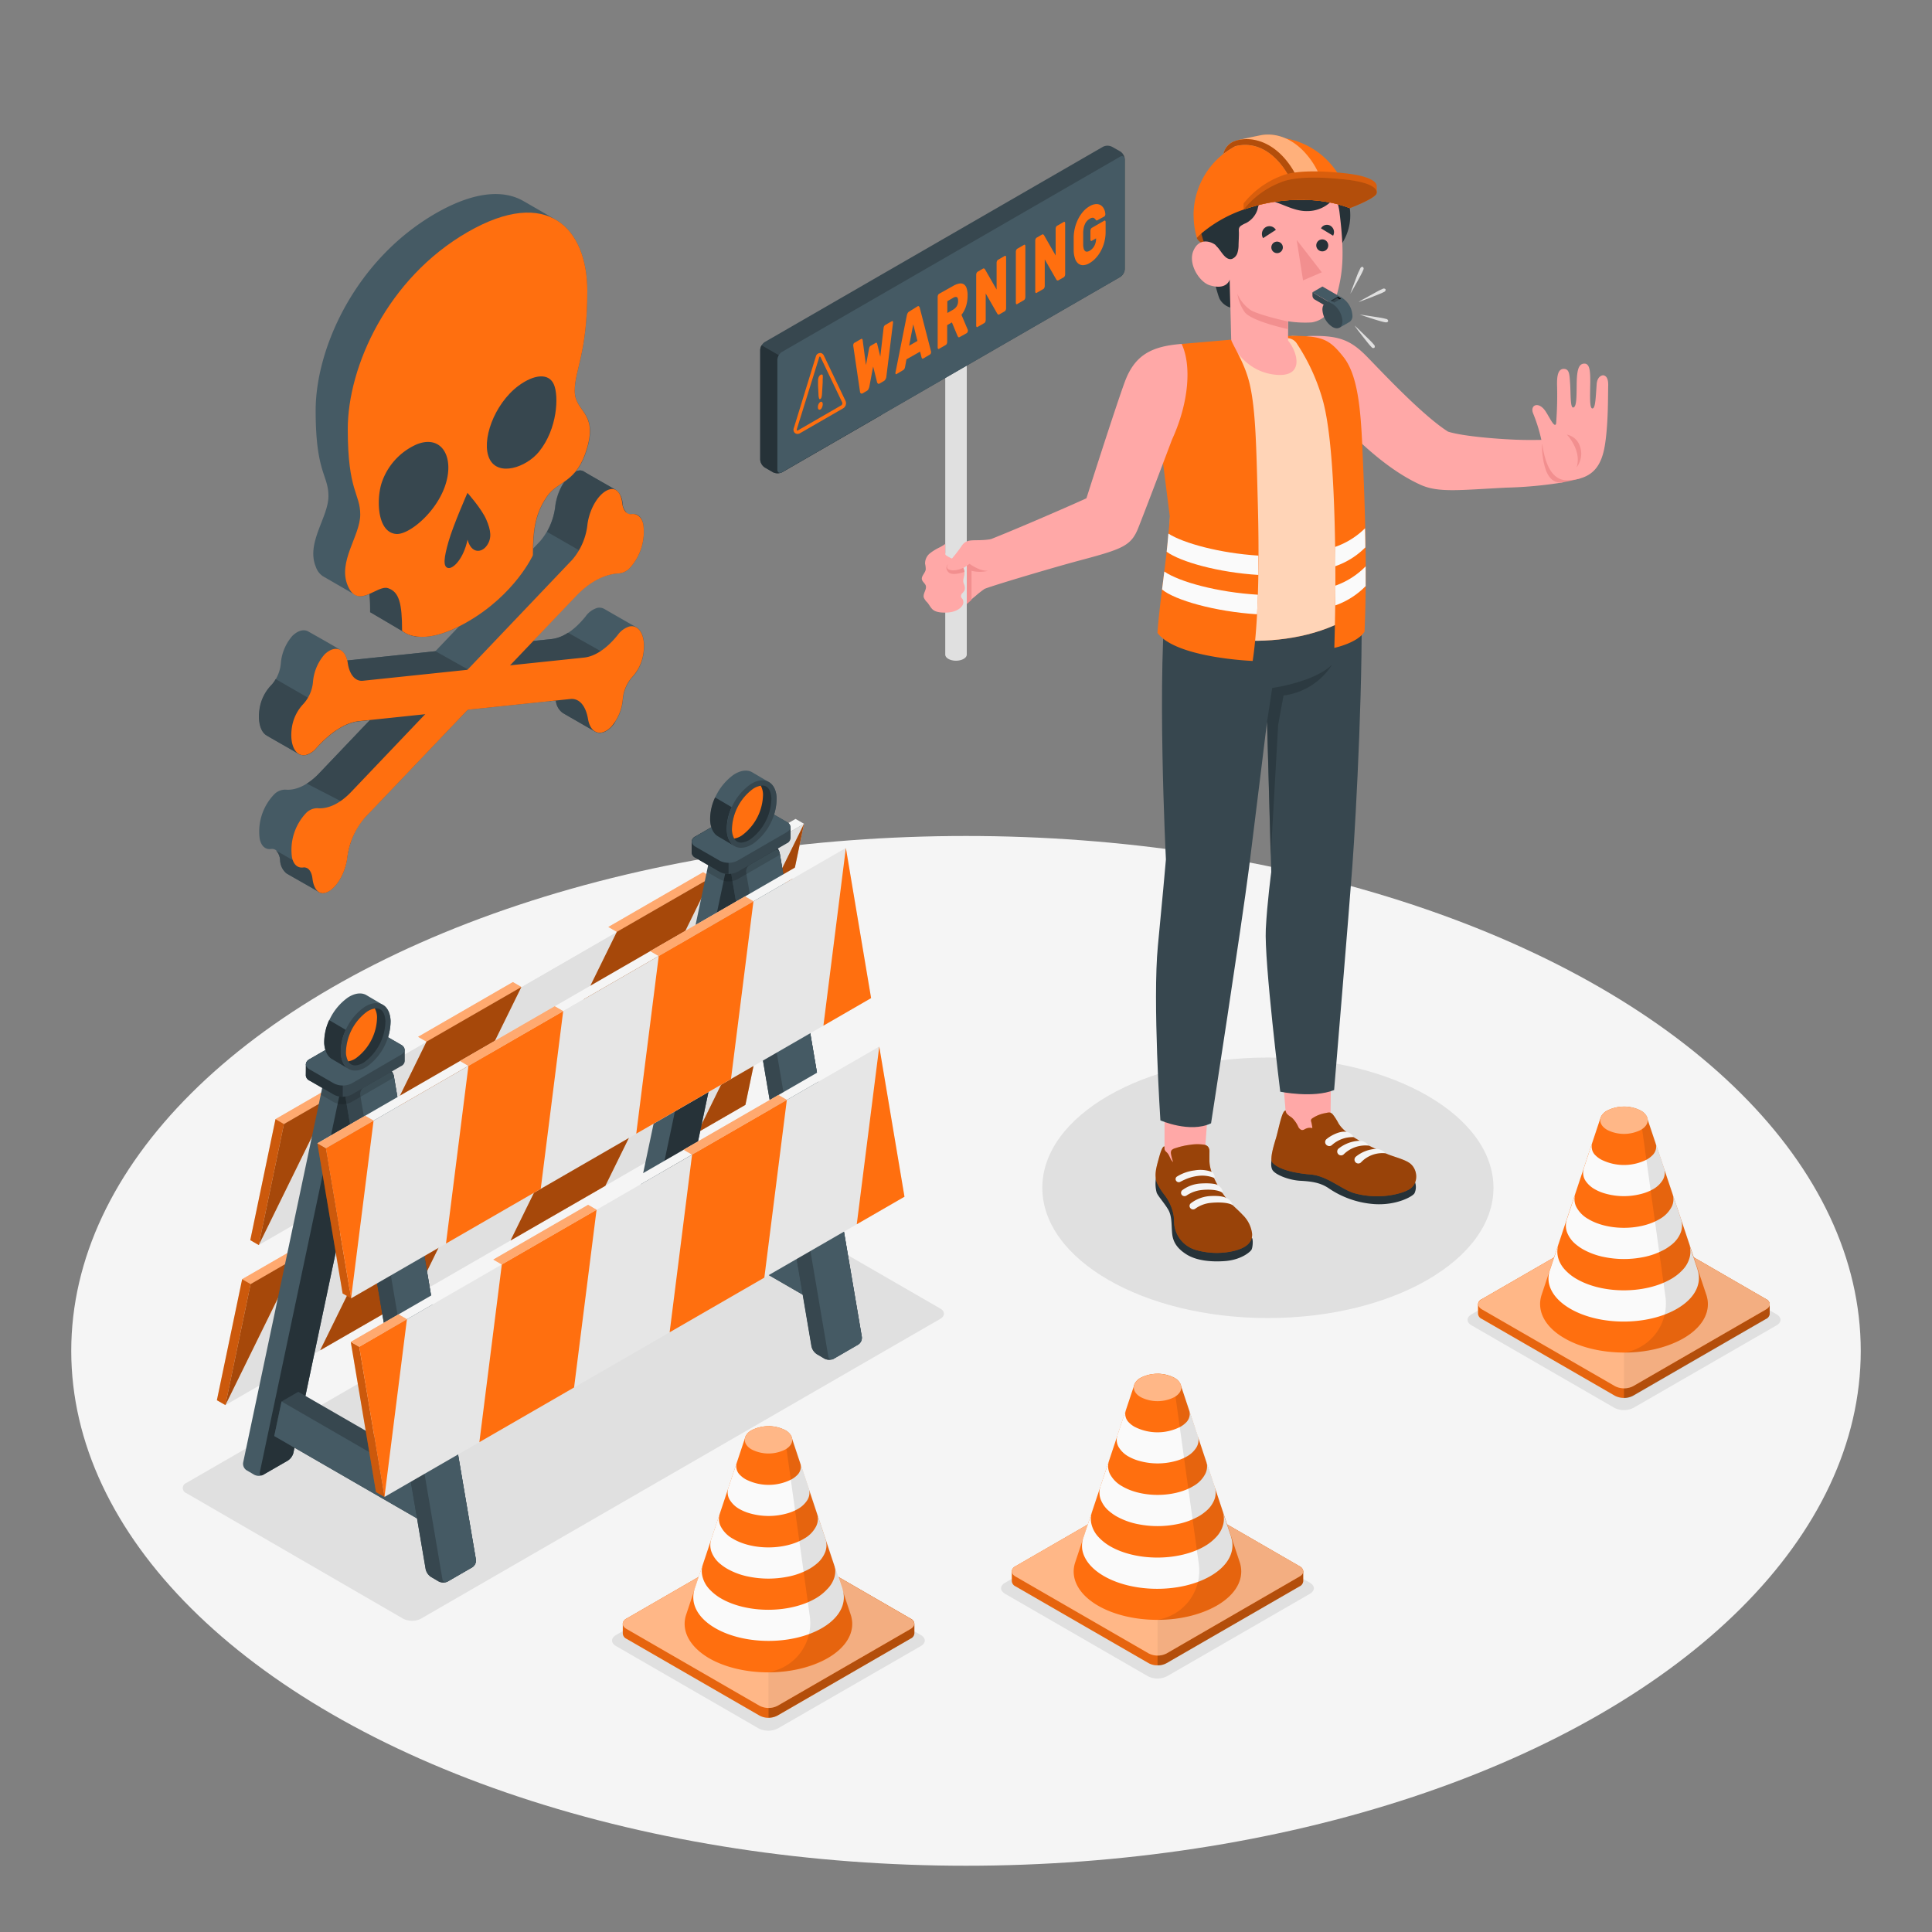 <svg xmlns="http://www.w3.org/2000/svg" viewBox="0 0 500 500"><rect x="0" y="0" width="500" height="500" fill="#808080" stroke="none"/><g id="freepik--Floor--inject-182"><ellipse id="freepik--floor--inject-182" cx="250" cy="349.6" rx="231.56" ry="133.25" style="fill:#f5f5f5"></ellipse></g><g id="freepik--Shadows--inject-182"><ellipse id="freepik--Shadow--inject-182" cx="328.13" cy="307.4" rx="58.38" ry="33.71" style="fill:#e0e0e0"></ellipse><path id="freepik--shadow--inject-182" d="M201.37,447.28,238.31,426c1.37-.79,1.37-2.07,0-2.86l-36.94-21.33a5.51,5.51,0,0,0-5,0l-36.94,21.33c-1.37.79-1.37,2.07,0,2.86l36.94,21.33A5.51,5.51,0,0,0,201.37,447.28Z" style="fill:#e0e0e0"></path><path id="freepik--shadow--inject-182" d="M302.05,433.8,339,412.47c1.37-.79,1.37-2.07,0-2.86l-36.94-21.33a5.49,5.49,0,0,0-5,0l-36.95,21.33c-1.37.79-1.37,2.07,0,2.86l36.95,21.33A5.49,5.49,0,0,0,302.05,433.8Z" style="fill:#e0e0e0"></path><path id="freepik--shadow--inject-182" d="M422.77,364.33l37-21.33c1.37-.79,1.37-2.07,0-2.86l-37-21.33a5.49,5.49,0,0,0-5,0l-36.94,21.33c-1.37.79-1.37,2.07,0,2.86l36.94,21.33A5.49,5.49,0,0,0,422.77,364.33Z" style="fill:#e0e0e0"></path><path id="freepik--shadow--inject-182" d="M104.32,418.91,48.26,386.44a1.42,1.42,0,0,1,0-2.68l134.3-77.53a5.08,5.08,0,0,1,4.62,0l56.16,32.42c1.27.73,1.27,1.93,0,2.67l-134.4,77.59A5.08,5.08,0,0,1,104.32,418.91Z" style="fill:#e0e0e0"></path></g><g id="freepik--Barrier--inject-182"><g id="freepik--barrier--inject-182"><polygon points="66.96 322.22 201.54 244.52 208.08 213.2 73.49 290.9 66.96 322.22" style="fill:#e0e0e0"></polygon><polygon points="73.5 290.9 208.08 213.2 205.89 211.93 71.31 289.63 73.5 290.9" style="fill:#f5f5f5"></polygon><polygon points="110.4 269.59 108.21 268.33 132.73 254.17 134.92 255.44 110.4 269.59" style="fill:#FF6F0F"></polygon><polygon points="159.64 241.16 157.45 239.9 181.97 225.74 184.16 227.01 159.64 241.16" style="fill:#FF6F0F"></polygon><polygon points="73.5 290.9 71.31 289.63 83.65 282.5 85.84 283.77 73.5 290.9" style="fill:#FF6F0F"></polygon><g style="opacity:0.4"><polygon points="110.4 269.59 108.21 268.33 132.73 254.17 134.92 255.44 110.4 269.59" style="fill:#fff"></polygon><polygon points="159.64 241.16 157.45 239.9 181.97 225.74 184.16 227.01 159.64 241.16" style="fill:#fff"></polygon><polygon points="73.5 290.9 71.31 289.63 83.65 282.5 85.84 283.77 73.5 290.9" style="fill:#fff"></polygon></g><polygon points="73.49 290.9 66.96 322.22 64.77 320.95 71.3 289.63 73.49 290.9" style="fill:#FF6F0F"></polygon><polygon points="73.49 290.9 66.96 322.22 64.77 320.95 71.3 289.63 73.49 290.9" style="opacity:0.2"></polygon><polygon points="85.84 283.77 66.96 322.22 73.49 290.9 85.84 283.77" style="fill:#FF6F0F"></polygon><polygon points="91.5 308.03 110.38 269.58 134.92 255.44 116.03 293.88 91.5 308.03" style="fill:#FF6F0F"></polygon><polygon points="140.76 279.61 159.64 241.16 184.18 227.02 165.3 265.46 140.76 279.61" style="fill:#FF6F0F"></polygon><polygon points="201.55 244.52 189.2 251.65 208.08 213.2 201.55 244.52" style="fill:#FF6F0F"></polygon><g style="opacity:0.35"><polygon points="85.84 283.77 66.96 322.22 73.49 290.9 85.84 283.77"></polygon><polygon points="91.5 308.03 110.38 269.58 134.92 255.44 116.03 293.88 91.5 308.03"></polygon><polygon points="140.76 279.61 159.64 241.16 184.18 227.02 165.3 265.46 140.76 279.61"></polygon><polygon points="201.55 244.52 189.2 251.65 208.08 213.2 201.55 244.52"></polygon></g><polygon points="58.33 363.64 192.91 285.94 199.44 254.62 64.86 332.32 58.33 363.64" style="fill:#e0e0e0"></polygon><polygon points="64.86 332.32 199.44 254.62 197.25 253.36 62.67 331.06 64.86 332.32" style="fill:#f5f5f5"></polygon><polygon points="101.77 311.01 99.58 309.75 124.09 295.6 126.28 296.86 101.77 311.01" style="fill:#FF6F0F"></polygon><polygon points="151.01 282.59 148.81 281.32 173.33 267.17 175.52 268.43 151.01 282.59" style="fill:#FF6F0F"></polygon><polygon points="64.86 332.32 62.67 331.06 75.02 323.93 77.21 325.19 64.86 332.32" style="fill:#FF6F0F"></polygon><g style="opacity:0.4"><polygon points="101.77 311.01 99.58 309.75 124.09 295.6 126.28 296.86 101.77 311.01" style="fill:#fff"></polygon><polygon points="151.01 282.59 148.81 281.32 173.33 267.17 175.52 268.43 151.01 282.59" style="fill:#fff"></polygon><polygon points="64.86 332.32 62.67 331.06 75.02 323.93 77.21 325.19 64.86 332.32" style="fill:#fff"></polygon></g><polygon points="64.86 332.32 58.33 363.64 56.13 362.38 62.67 331.06 64.86 332.32" style="fill:#FF6F0F"></polygon><polygon points="64.86 332.32 58.33 363.64 56.13 362.38 62.67 331.06 64.86 332.32" style="opacity:0.2"></polygon><polygon points="77.21 325.19 58.33 363.64 64.86 332.32 77.21 325.19" style="fill:#FF6F0F"></polygon><polygon points="82.86 349.45 101.74 311.01 126.28 296.86 107.4 335.31 82.86 349.45" style="fill:#FF6F0F"></polygon><polygon points="132.13 321.04 151.01 282.59 175.54 268.44 156.66 306.89 132.13 321.04" style="fill:#FF6F0F"></polygon><polygon points="192.91 285.94 180.56 293.07 199.44 254.62 192.91 285.94" style="fill:#FF6F0F"></polygon><g style="opacity:0.35"><polygon points="77.21 325.19 58.33 363.64 64.86 332.32 77.21 325.19"></polygon><polygon points="82.86 349.45 101.74 311.01 126.28 296.86 107.4 335.31 82.86 349.45"></polygon><polygon points="132.13 321.04 151.01 282.59 175.54 268.44 156.66 306.89 132.13 321.04"></polygon><polygon points="192.91 285.94 180.56 293.07 199.44 254.62 192.91 285.94"></polygon></g><path d="M174.36,320.37,168,324a2.54,2.54,0,0,1-2.31,0l-2-1.17a2,2,0,0,1-.88-2l21.15-100.15a3.47,3.47,0,0,1,1.44-2l6.37-3.67a2.54,2.54,0,0,1,2.31,0l2,1.17a2,2,0,0,1,.88,2L175.79,318.39A3.42,3.42,0,0,1,174.36,320.37Z" style="fill:#455a64"></path><path d="M174.36,320.37,168,324c-.64.37-1,.09-.88-.63l21.16-100.15a3.38,3.38,0,0,1,1.43-2l6.37-3.68c.64-.37,1-.08.88.64L175.79,318.39A3.42,3.42,0,0,1,174.36,320.37Z" style="fill:#263238"></path><polygon points="170.96 313.83 172.85 304.89 177.19 302.39 217.39 325.6 219.28 336.72 214.94 339.22 170.96 313.83" style="fill:#37474f"></polygon><polygon points="214.94 339.22 170.96 313.83 172.85 304.89 213.05 328.1 214.94 339.22" style="fill:#455a64"></polygon><path d="M222.11,347.94l-6.36,3.68a2.63,2.63,0,0,1-2.32,0l-2-1.18a3.24,3.24,0,0,1-1.38-2L188.76,223.27a2.08,2.08,0,0,1,.94-2l6.37-3.68a2.54,2.54,0,0,1,2.31,0l2,1.17a3.21,3.21,0,0,1,1.38,2L223.05,346A2.08,2.08,0,0,1,222.11,347.94Z" style="fill:#37474f"></path><path d="M188.76,223.26l.81,4.74L210,348.46a3.27,3.27,0,0,0,1.38,2l2,1.18a2.63,2.63,0,0,0,2.32,0l6.36-3.68a2.08,2.08,0,0,0,.94-2L201.87,221.19l-.08-.43a3.32,3.32,0,0,0-1.38-2l-2-1.17a2.63,2.63,0,0,0-2.32,0l-6.37,3.68A2.08,2.08,0,0,0,188.76,223.26Z" style="fill:#37474f"></path><path d="M201.79,220.76,223.05,346a2.08,2.08,0,0,1-.94,2l-6.36,3.68a.87.87,0,0,1-1.38-.65l-21.26-125.2a2,2,0,0,1,.93-2l6.37-3.68A.87.87,0,0,1,201.79,220.76Z" style="fill:#455a64"></path><path d="M182.9,225.62l3.33,1.93a5.09,5.09,0,0,0,3.34.45,4.28,4.28,0,0,0,1.29-.45l11-6.36-.08-.43a3.32,3.32,0,0,0-1.38-2l-2-1.17a2.63,2.63,0,0,0-2.32,0c.16-.72.65-1,0-1.34l-2-1.16a2.48,2.48,0,0,0-2.31,0l-6.37,3.67a3.36,3.36,0,0,0-1.44,2Z" style="opacity:0.15"></path><path d="M179,217.82a1.62,1.62,0,0,1,1-1.36l12.74-7.35a5.11,5.11,0,0,1,4.63,0l6.23,3.6a1.65,1.65,0,0,1,1,1.32c0,.49,0,2.42,0,2.91a1.62,1.62,0,0,1-1,1.33l-12.73,7.36a5.17,5.17,0,0,1-4.63,0L180,222a1.64,1.64,0,0,1-1-1.31C179,220.22,179,218.3,179,217.82Z" style="fill:#37474f"></path><path d="M179,217.82a1.62,1.62,0,0,1,1-1.36l8.55-4.93v14.65a4.81,4.81,0,0,1-2.31-.55L180,222a1.64,1.64,0,0,1-1-1.31C179,220.22,179,218.3,179,217.82Z" style="fill:#263238"></path><path d="M190.86,222.74l12.73-7.36c1.28-.73,1.28-1.93,0-2.67l-6.23-3.6a5.11,5.11,0,0,0-4.63,0L180,216.47c-1.28.73-1.28,1.93,0,2.67l6.24,3.6A5.11,5.11,0,0,0,190.86,222.74Z" style="fill:#455a64"></path><g id="freepik--Clock--inject-182"><path d="M198.85,202.32h0l-4.31-2.53h0c-1.24-.63-2.89-.44-4.66.7a14.71,14.71,0,0,0-6.09,11.83c.11,2.11.92,3.56,2.15,4.2h0l4.3,2.54h0c1.23.63,2.88.45,4.66-.7A14.69,14.69,0,0,0,201,206.52C200.89,204.41,200.08,203,198.85,202.32Z" style="fill:#455a64"></path><path d="M190.14,219l-4.21-2.49h0c-1.23-.64-2-2.09-2.15-4.2a13.2,13.2,0,0,1,1.29-5.94l4.3,2.53a13.05,13.05,0,0,0-1.28,5.94C188.18,216.91,189,218.34,190.14,219Z" style="fill:#263238"></path><path d="M194.91,218.35A14.69,14.69,0,0,0,201,206.52c-.2-4.23-3.26-5.81-6.83-3.51a14.7,14.7,0,0,0-6.08,11.83C188.28,219.08,191.34,220.65,194.91,218.35Z" style="fill:#37474f"></path><path d="M191.92,218.06c-2.1.1-2.45-2.26-2.5-3.29a13.47,13.47,0,0,1,5.47-10.63,4.76,4.76,0,0,1,2.26-.83c2.1-.11,2.44,2.26,2.49,3.28a13.42,13.42,0,0,1-5.46,10.63,4.9,4.9,0,0,1-2.26.84Z" style="fill:#263238"></path><path d="M194.89,204.14a5.09,5.09,0,0,1,2-.8,5,5,0,0,1,.58,2.24A13.41,13.41,0,0,1,192,216.21a5,5,0,0,1-2,.81,5.28,5.28,0,0,1-.58-2.25A13.47,13.47,0,0,1,194.89,204.14Z" style="fill:#FF6F0F"></path></g><path d="M74.49,378l-6.37,3.67a2.54,2.54,0,0,1-2.31,0l-2-1.17a2,2,0,0,1-.88-2L84.05,278.41a3.47,3.47,0,0,1,1.44-2l6.37-3.67a2.54,2.54,0,0,1,2.31,0l2,1.17a2,2,0,0,1,.88,2L75.92,376.05A3.42,3.42,0,0,1,74.49,378Z" style="fill:#455a64"></path><path d="M74.49,378l-6.37,3.67c-.64.37-1,.09-.88-.64L88.39,280.91a3.45,3.45,0,0,1,1.44-2l6.37-3.68c.64-.37,1-.08.88.64L75.92,376.05A3.42,3.42,0,0,1,74.49,378Z" style="fill:#263238"></path><polygon points="70.98 371.64 72.87 362.7 77.2 360.2 117.41 383.41 119.3 394.53 114.96 397.03 70.98 371.64" style="fill:#37474f"></polygon><polygon points="114.96 397.03 70.98 371.64 72.87 362.7 113.07 385.92 114.96 397.03" style="fill:#455a64"></polygon><path d="M122.24,405.6l-6.36,3.67a2.56,2.56,0,0,1-2.32,0l-2-1.17a3.27,3.27,0,0,1-1.38-2L88.89,280.92a2.07,2.07,0,0,1,.94-2l6.37-3.68a2.54,2.54,0,0,1,2.31,0l2,1.17a3.21,3.21,0,0,1,1.38,2l21.26,125.19A2.08,2.08,0,0,1,122.24,405.6Z" style="fill:#37474f"></path><path d="M88.89,280.92l.81,4.74,20.45,120.45a3.26,3.26,0,0,0,1.38,2l2,1.18a2.63,2.63,0,0,0,2.32,0l6.36-3.68a2.08,2.08,0,0,0,.94-2L102,278.85l-.08-.43a3.29,3.29,0,0,0-1.38-2l-2-1.17a2.56,2.56,0,0,0-2.32,0l-6.37,3.67A2.11,2.11,0,0,0,88.89,280.92Z" style="fill:#37474f"></path><path d="M101.92,278.42l21.26,125.19a2.08,2.08,0,0,1-.94,2l-6.36,3.67a.87.87,0,0,1-1.39-.64L93.24,283.43a2,2,0,0,1,.93-2l6.37-3.68A.87.87,0,0,1,101.92,278.42Z" style="fill:#455a64"></path><path d="M83,283.28l3.33,1.93a5.09,5.09,0,0,0,3.34.45,4.38,4.38,0,0,0,1.29-.45l11-6.36-.08-.43a3.29,3.29,0,0,0-1.38-2l-2-1.17a2.56,2.56,0,0,0-2.32,0c.16-.72.65-1,0-1.34l-2-1.16a2.5,2.5,0,0,0-2.32,0l-6.37,3.67a3.38,3.38,0,0,0-1.43,2Z" style="opacity:0.15"></path><path d="M79.16,275.48a1.62,1.62,0,0,1,1-1.36l12.74-7.35a5.11,5.11,0,0,1,4.63,0l6.23,3.6a1.65,1.65,0,0,1,1,1.32c0,.49,0,2.42,0,2.9a1.62,1.62,0,0,1-1,1.34L91,283.28a5.11,5.11,0,0,1-4.63,0l-6.24-3.6a1.64,1.64,0,0,1-1-1.32C79.15,277.88,79.17,276,79.16,275.48Z" style="fill:#37474f"></path><path d="M79.16,275.48a1.62,1.62,0,0,1,1-1.36l8.55-4.93v14.65a4.7,4.7,0,0,1-2.31-.56l-6.24-3.6a1.64,1.64,0,0,1-1-1.32C79.15,277.88,79.17,276,79.16,275.48Z" style="fill:#263238"></path><path d="M91,280.4,103.72,273c1.28-.73,1.28-1.93,0-2.67l-6.23-3.6a5.11,5.11,0,0,0-4.63,0l-12.74,7.35c-1.28.74-1.28,1.94,0,2.68l6.24,3.6A5.17,5.17,0,0,0,91,280.4Z" style="fill:#455a64"></path><g id="freepik--clock--inject-182"><path d="M99,260h0l-4.31-2.54h0c-1.24-.63-2.89-.45-4.66.7A14.7,14.7,0,0,0,83.9,270c.11,2.11.92,3.56,2.15,4.2h0l4.3,2.53h0c1.23.63,2.88.45,4.66-.7a14.69,14.69,0,0,0,6.08-11.83C101,262.07,100.21,260.62,99,260Z" style="fill:#455a64"></path><path d="M90.27,276.66l-4.21-2.49h0c-1.23-.64-2-2.09-2.15-4.2A13.2,13.2,0,0,1,85.19,264l4.3,2.53a13.05,13.05,0,0,0-1.28,5.94C88.31,274.56,89.09,276,90.27,276.66Z" style="fill:#263238"></path><path d="M95,276a14.69,14.69,0,0,0,6.08-11.83c-.21-4.23-3.26-5.81-6.83-3.51a14.7,14.7,0,0,0-6.08,11.83C88.41,276.74,91.47,278.31,95,276Z" style="fill:#37474f"></path><path d="M92.05,275.72c-2.1.1-2.45-2.27-2.5-3.29A13.47,13.47,0,0,1,95,261.8a4.76,4.76,0,0,1,2.26-.83c2.1-.11,2.44,2.26,2.49,3.28a13.43,13.43,0,0,1-5.46,10.63,4.94,4.94,0,0,1-2.26.84Z" style="fill:#263238"></path><path d="M95,261.8a5.09,5.09,0,0,1,2-.8,4.93,4.93,0,0,1,.58,2.24,13.43,13.43,0,0,1-5.47,10.63,5,5,0,0,1-2,.81,5.28,5.28,0,0,1-.58-2.25A13.47,13.47,0,0,1,95,261.8Z" style="fill:#FF6F0F"></path></g><polygon points="84.33 297.15 218.91 219.45 216.72 218.19 82.14 295.89 84.33 297.15" style="fill:#f5f5f5"></polygon><polygon points="84.33 297.15 90.86 336.01 225.44 258.31 218.91 219.45 84.33 297.15" style="fill:#e6e6e6"></polygon><polygon points="82.14 295.89 88.67 334.75 90.86 336.01 84.33 297.15 82.14 295.89" style="fill:#FF6F0F"></polygon><polygon points="82.14 295.89 88.67 334.75 90.86 336.01 84.33 297.15 82.14 295.89" style="opacity:0.2"></polygon><polygon points="139.94 307.68 145.75 261.69 121.23 275.85 115.42 321.83 139.94 307.68" style="fill:#FF6F0F"></polygon><polygon points="189.18 279.25 194.99 233.26 170.48 247.42 164.66 293.4 189.18 279.25" style="fill:#FF6F0F"></polygon><polygon points="96.68 290.02 90.86 336.01 84.33 297.15 96.68 290.02" style="fill:#FF6F0F"></polygon><polygon points="213.1 265.44 218.91 219.45 225.44 258.31 213.1 265.44" style="fill:#FF6F0F"></polygon><polygon points="121.23 275.85 119.05 274.58 143.56 260.43 145.75 261.69 121.23 275.85" style="fill:#FF6F0F"></polygon><polygon points="170.48 247.42 168.28 246.15 192.8 232 194.99 233.26 170.48 247.42" style="fill:#FF6F0F"></polygon><polygon points="84.33 297.15 82.14 295.89 94.49 288.76 96.68 290.02 84.33 297.15" style="fill:#FF6F0F"></polygon><g style="opacity:0.4"><polygon points="121.23 275.85 119.05 274.58 143.56 260.43 145.75 261.69 121.23 275.85" style="fill:#fff"></polygon><polygon points="170.48 247.42 168.28 246.15 192.8 232 194.99 233.26 170.48 247.42" style="fill:#fff"></polygon><polygon points="84.33 297.15 82.14 295.89 94.49 288.76 96.68 290.02 84.33 297.15" style="fill:#fff"></polygon></g><polygon points="92.97 348.55 227.55 270.85 225.36 269.59 90.78 347.29 92.97 348.55" style="fill:#f5f5f5"></polygon><polygon points="92.97 348.55 99.5 387.41 234.08 309.71 227.55 270.85 92.97 348.55" style="fill:#e6e6e6"></polygon><polygon points="90.78 347.29 97.31 386.15 99.5 387.41 92.97 348.55 90.78 347.29" style="fill:#FF6F0F"></polygon><polygon points="90.78 347.29 97.31 386.15 99.5 387.41 92.97 348.55 90.78 347.29" style="opacity:0.2"></polygon><polygon points="148.57 359.08 154.39 313.09 129.87 327.24 124.06 373.23 148.57 359.08" style="fill:#FF6F0F"></polygon><polygon points="197.81 330.65 203.63 284.66 179.11 298.81 173.3 344.8 197.81 330.65" style="fill:#FF6F0F"></polygon><polygon points="105.31 341.42 99.5 387.41 92.97 348.55 105.31 341.42" style="fill:#FF6F0F"></polygon><polygon points="221.73 316.84 227.55 270.85 234.08 309.71 221.73 316.84" style="fill:#FF6F0F"></polygon><polygon points="129.87 327.24 127.68 325.98 152.2 311.82 154.39 313.09 129.87 327.24" style="fill:#FF6F0F"></polygon><polygon points="179.11 298.81 176.92 297.55 201.44 283.39 203.63 284.66 179.11 298.81" style="fill:#FF6F0F"></polygon><polygon points="92.97 348.55 90.78 347.29 103.12 340.16 105.31 341.42 92.97 348.55" style="fill:#FF6F0F"></polygon><g style="opacity:0.4"><polygon points="129.87 327.24 127.68 325.98 152.2 311.82 154.39 313.09 129.87 327.24" style="fill:#fff"></polygon><polygon points="179.11 298.81 176.92 297.55 201.44 283.39 203.63 284.66 179.11 298.81" style="fill:#fff"></polygon><polygon points="92.97 348.55 90.78 347.29 103.12 340.16 105.31 341.42 92.97 348.55" style="fill:#fff"></polygon></g></g></g><g id="freepik--Cones--inject-182"><g id="freepik--Cone--inject-182"><path d="M383.54,336.2,418,316.31a5.07,5.07,0,0,1,4.63,0L457,336.2a1.6,1.6,0,0,1,1,1.33V340a1.6,1.6,0,0,1-1,1.34l-34.43,19.88a5.15,5.15,0,0,1-4.63,0l-34.44-19.88a1.61,1.61,0,0,1-1-1.34v-2.51A1.61,1.61,0,0,1,383.54,336.2Z" style="fill:#FF6F0F"></path><path d="M382.59,337.53V340a1.61,1.61,0,0,0,1,1.34L418,361.26a4.72,4.72,0,0,0,2.31.55V315.75a4.62,4.62,0,0,0-2.31.56L383.54,336.2A1.61,1.61,0,0,0,382.59,337.53Z" style="opacity:0.1"></path><path d="M420.29,315.75v46.06a4.76,4.76,0,0,0,2.32-.55L457,341.38a1.6,1.6,0,0,0,1-1.34v-2.51a1.6,1.6,0,0,0-1-1.33l-34.43-19.89A4.66,4.66,0,0,0,420.29,315.75Z" style="opacity:0.3"></path><path d="M422.61,358.76l34.44-19.89c1.28-.74,1.28-1.93,0-2.67l-34.44-19.89a5.11,5.11,0,0,0-4.63,0L383.53,336.2c-1.27.74-1.27,1.93,0,2.67L418,358.76A5.17,5.17,0,0,0,422.61,358.76Z" style="fill:#FF6F0F"></path><path d="M422.61,358.76l34.44-19.89c1.28-.74,1.28-1.93,0-2.67l-34.44-19.89a5.11,5.11,0,0,0-4.63,0L383.53,336.2c-1.27.74-1.27,1.93,0,2.67L418,358.76A5.17,5.17,0,0,0,422.61,358.76Z" style="fill:#fff;opacity:0.5"></path><path d="M420.29,315.76a4.74,4.74,0,0,1,2.32.55l34.44,19.89c1.28.74,1.28,1.93,0,2.67l-34.44,19.89a4.74,4.74,0,0,1-2.32.55Z" style="opacity:0.05"></path><path d="M399,335h0l15.24-45.78v0l0,0h0a3.56,3.56,0,0,1,1.66-1.77,9.56,9.56,0,0,1,8.68,0,3.52,3.52,0,0,1,1.66,1.77h0l0,.05h0L441.56,335h0c1.4,4-.56,8.28-5.91,11.37-8.48,4.89-22.22,4.89-30.7,0C399.59,343.31,397.63,339,399,335Z" style="fill:#FF6F0F"></path><path d="M409.89,302.38l0-.05,2.16-6.51a3.15,3.15,0,0,0,.95,3.27,6.57,6.57,0,0,0,1.36,1,13.11,13.11,0,0,0,11.83,0,6.49,6.49,0,0,0,1.35-1,3.17,3.17,0,0,0,.95-3.28l2.17,6.52v0a3.74,3.74,0,0,1-.48,3.27,6.93,6.93,0,0,1-2.43,2.2,12.09,12.09,0,0,1-2.63,1.08,17.64,17.64,0,0,1-9.72,0,11.81,11.81,0,0,1-2.62-1.08,7,7,0,0,1-2.44-2.2A3.76,3.76,0,0,1,409.89,302.38Z" style="fill:#fafafa"></path><path d="M401.16,328.6v0l2.17-6.51a6,6,0,0,0-.12,3.27,7.48,7.48,0,0,0,1.84,3.29,12.55,12.55,0,0,0,3,2.36c6.74,3.9,17.67,3.9,24.41,0a12.68,12.68,0,0,0,3-2.36,7.38,7.38,0,0,0,1.84-3.29,5.79,5.79,0,0,0-.12-3.27l2.16,6.5,0,.07a6.62,6.62,0,0,1,.23,3.27c-.44,2.48-2.3,4.89-5.59,6.79-7.61,4.4-19.95,4.4-27.56,0-3.29-1.9-5.15-4.31-5.59-6.79A6.6,6.6,0,0,1,401.16,328.6Z" style="fill:#fafafa"></path><path d="M405.53,315.49v0l2.17-6.52a4.44,4.44,0,0,0,.2,3.28,7.7,7.7,0,0,0,3.23,3.28l.09.06c5,2.89,13.12,2.89,18.12,0l.1-.06a7.73,7.73,0,0,0,3.22-3.28,4.4,4.4,0,0,0,.2-3.28l2.17,6.51,0,.05a5.08,5.08,0,0,1,0,3.29,7.5,7.5,0,0,1-2.38,3.27,13.42,13.42,0,0,1-1.75,1.21,18.74,18.74,0,0,1-5.77,2.07,25.58,25.58,0,0,1-9.71,0,18.8,18.8,0,0,1-5.78-2.07,12.64,12.64,0,0,1-1.74-1.21,7.53,7.53,0,0,1-2.39-3.27A5.15,5.15,0,0,1,405.53,315.49Z" style="fill:#fafafa"></path><path d="M420.29,286.37a8.79,8.79,0,0,1,4.34,1,3.52,3.52,0,0,1,1.66,1.77h0l0,.05h0L441.56,335h0c1.4,4-.56,8.28-5.91,11.37a31.45,31.45,0,0,1-15.35,3.67l.13,0A12.89,12.89,0,0,0,431,335.48l-6.34-45.57Z" style="opacity:0.1"></path><path d="M424.63,292.42c2.4-1.39,2.4-3.63,0-5a9.56,9.56,0,0,0-8.68,0c-2.4,1.38-2.4,3.62,0,5A9.62,9.62,0,0,0,424.63,292.42Z" style="fill:#FF6F0F"></path><path d="M424.63,292.42c2.4-1.39,2.4-3.63,0-5a9.56,9.56,0,0,0-8.68,0c-2.4,1.38-2.4,3.62,0,5A9.62,9.62,0,0,0,424.63,292.42Z" style="fill:#fff;opacity:0.5"></path></g><g id="freepik--cone--inject-182"><path d="M162.13,418.91,196.58,399a5,5,0,0,1,4.62,0l34.44,19.89a1.61,1.61,0,0,1,1,1.33v2.52a1.61,1.61,0,0,1-1,1.33L201.2,444a5,5,0,0,1-4.62,0l-34.45-19.88a1.61,1.61,0,0,1-.95-1.33v-2.52A1.61,1.61,0,0,1,162.13,418.91Z" style="fill:#FF6F0F"></path><path d="M161.18,420.24v2.52a1.61,1.61,0,0,0,.95,1.33L196.58,444a4.6,4.6,0,0,0,2.31.56V398.46a4.7,4.7,0,0,0-2.31.56l-34.45,19.89A1.61,1.61,0,0,0,161.18,420.24Z" style="opacity:0.1"></path><path d="M198.89,398.46v46.07a4.62,4.62,0,0,0,2.31-.56l34.44-19.88a1.61,1.61,0,0,0,1-1.33v-2.52a1.61,1.61,0,0,0-1-1.33L201.2,399A4.73,4.73,0,0,0,198.89,398.46Z" style="opacity:0.3"></path><path d="M201.2,441.47l34.44-19.89c1.28-.74,1.28-1.93,0-2.67L201.2,399a5.17,5.17,0,0,0-4.63,0l-34.44,19.89c-1.28.74-1.28,1.93,0,2.67l34.44,19.89A5.11,5.11,0,0,0,201.2,441.47Z" style="fill:#FF6F0F"></path><path d="M201.2,441.47l34.44-19.89c1.28-.74,1.28-1.93,0-2.67L201.2,399a5.17,5.17,0,0,0-4.63,0l-34.44,19.89c-1.28.74-1.28,1.93,0,2.67l34.44,19.89A5.11,5.11,0,0,0,201.2,441.47Z" style="fill:#fff;opacity:0.5"></path><path d="M198.89,398.47a4.84,4.84,0,0,1,2.31.55l34.44,19.89c1.28.74,1.28,1.93,0,2.67L201.2,441.47a4.72,4.72,0,0,1-2.31.55Z" style="opacity:0.05"></path><path d="M177.62,417.74h0L192.86,372v-.07h0a3.48,3.48,0,0,1,1.66-1.77,9.56,9.56,0,0,1,8.68,0,3.56,3.56,0,0,1,1.66,1.77h0l0,.05h0l15.25,45.79h0c1.4,4-.57,8.28-5.91,11.37-8.48,4.89-22.23,4.89-30.7,0C178.19,426,176.22,421.72,177.62,417.74Z" style="fill:#FF6F0F"></path><path d="M188.49,385.09v0l2.17-6.51a3.17,3.17,0,0,0,1,3.28,6.14,6.14,0,0,0,1.35,1,13,13,0,0,0,11.83,0,6.21,6.21,0,0,0,1.36-1,3.16,3.16,0,0,0,.94-3.29l2.17,6.53v0a3.74,3.74,0,0,1-.47,3.27,7,7,0,0,1-2.44,2.2,12.09,12.09,0,0,1-2.63,1.08,17.61,17.61,0,0,1-9.71,0,12.09,12.09,0,0,1-2.63-1.08,6.84,6.84,0,0,1-2.43-2.2A3.72,3.72,0,0,1,188.49,385.09Z" style="fill:#fafafa"></path><path d="M179.75,411.32l0-.05,2.17-6.51a5.79,5.79,0,0,0-.12,3.27,7.4,7.4,0,0,0,1.83,3.29,13,13,0,0,0,3,2.37c6.74,3.89,17.67,3.89,24.41,0a12.82,12.82,0,0,0,3-2.37A7.42,7.42,0,0,0,216,408a5.93,5.93,0,0,0-.12-3.26l2.16,6.49,0,.07a6.63,6.63,0,0,1,.24,3.27c-.44,2.48-2.31,4.9-5.6,6.8-7.61,4.39-19.94,4.39-27.55,0-3.29-1.9-5.15-4.32-5.6-6.8A6.79,6.79,0,0,1,179.75,411.32Z" style="fill:#fafafa"></path><path d="M184.12,398.2l0,0,2.16-6.51a4.42,4.42,0,0,0,.21,3.27,7.67,7.67,0,0,0,3.22,3.28l.1.06c5,2.89,13.11,2.89,18.12,0l.09-.06a7.62,7.62,0,0,0,3.22-3.28,4.4,4.4,0,0,0,.21-3.28l2.17,6.51v.05a5.15,5.15,0,0,1,0,3.29,7.47,7.47,0,0,1-2.39,3.27,12.64,12.64,0,0,1-1.74,1.21,18.55,18.55,0,0,1-5.78,2.07,25.58,25.58,0,0,1-9.71,0,18.49,18.49,0,0,1-5.77-2.07,12.77,12.77,0,0,1-1.75-1.21,7.37,7.37,0,0,1-2.38-3.27A5.08,5.08,0,0,1,184.12,398.2Z" style="fill:#fafafa"></path><path d="M198.89,369.08a8.9,8.9,0,0,1,4.34,1,3.56,3.56,0,0,1,1.66,1.77h0l0,.05h0l15.25,45.79h0c1.4,4-.57,8.28-5.91,11.37a31.37,31.37,0,0,1-15.35,3.67l.13,0a12.89,12.89,0,0,0,10.55-14.56l-6.34-45.58Z" style="opacity:0.1"></path><path d="M203.23,375.13c2.4-1.38,2.4-3.63,0-5a9.56,9.56,0,0,0-8.68,0c-2.4,1.38-2.4,3.63,0,5A9.62,9.62,0,0,0,203.23,375.13Z" style="fill:#FF6F0F"></path><path d="M203.23,375.13c2.4-1.38,2.4-3.63,0-5a9.56,9.56,0,0,0-8.68,0c-2.4,1.38-2.4,3.63,0,5A9.62,9.62,0,0,0,203.23,375.13Z" style="fill:#fff;opacity:0.5"></path></g><g id="freepik--cone--inject-182"><path d="M262.81,405.36l34.45-19.89a4.7,4.7,0,0,1,2.31-.56,4.8,4.8,0,0,1,2.32.56l34.43,19.89a1.61,1.61,0,0,1,.95,1.34v2.51a1.61,1.61,0,0,1-.95,1.33l-34.43,19.88a4.69,4.69,0,0,1-2.32.56,4.6,4.6,0,0,1-2.31-.56l-34.45-19.88a1.61,1.61,0,0,1-.95-1.33V406.7A1.61,1.61,0,0,1,262.81,405.36Z" style="fill:#FF6F0F"></path><path d="M261.86,406.7v2.51a1.61,1.61,0,0,0,.95,1.33l34.45,19.88a4.6,4.6,0,0,0,2.31.56V384.91a4.7,4.7,0,0,0-2.31.56l-34.45,19.89A1.61,1.61,0,0,0,261.86,406.7Z" style="opacity:0.1"></path><path d="M299.57,384.91V431a4.69,4.69,0,0,0,2.32-.56l34.43-19.88a1.61,1.61,0,0,0,.95-1.33V406.7a1.61,1.61,0,0,0-.95-1.34l-34.43-19.89A4.8,4.8,0,0,0,299.57,384.91Z" style="opacity:0.3"></path><path d="M301.88,427.92,336.32,408c1.28-.73,1.28-1.93,0-2.67l-34.44-19.88a5.11,5.11,0,0,0-4.63,0l-34.44,19.88c-1.28.74-1.28,1.94,0,2.67l34.44,19.89A5.11,5.11,0,0,0,301.88,427.92Z" style="fill:#FF6F0F"></path><path d="M301.88,427.92,336.32,408c1.28-.73,1.28-1.93,0-2.67l-34.44-19.88a5.11,5.11,0,0,0-4.63,0l-34.44,19.88c-1.28.74-1.28,1.94,0,2.67l34.44,19.89A5.11,5.11,0,0,0,301.88,427.92Z" style="fill:#fff;opacity:0.5"></path><path d="M299.57,384.92a4.73,4.73,0,0,1,2.31.56l34.44,19.88c1.28.74,1.28,1.94,0,2.67l-34.44,19.89a4.72,4.72,0,0,1-2.31.55Z" style="opacity:0.05"></path><path d="M278.31,404.19h0l15.24-45.78v-.07h0a3.52,3.52,0,0,1,1.66-1.77,9.56,9.56,0,0,1,8.68,0,3.56,3.56,0,0,1,1.66,1.77h0l0,.05h0l15.24,45.79h0c1.4,4-.56,8.28-5.91,11.37-8.48,4.89-22.22,4.89-30.7,0C278.87,412.47,276.9,408.17,278.31,404.19Z" style="fill:#FF6F0F"></path><path d="M289.17,371.54v-.05l2.17-6.51a3.17,3.17,0,0,0,.95,3.28,6.14,6.14,0,0,0,1.35,1,13,13,0,0,0,11.83,0,6.21,6.21,0,0,0,1.36-1,3.16,3.16,0,0,0,.94-3.29L310,371.5l0,0a3.78,3.78,0,0,1-.48,3.27,6.87,6.87,0,0,1-2.44,2.2,12.09,12.09,0,0,1-2.63,1.08,17.61,17.61,0,0,1-9.71,0,12.09,12.09,0,0,1-2.63-1.08,6.84,6.84,0,0,1-2.43-2.2A3.72,3.72,0,0,1,289.17,371.54Z" style="fill:#fafafa"></path><path d="M280.44,397.77v0l2.17-6.52a5.79,5.79,0,0,0-.12,3.27,7.4,7.4,0,0,0,1.83,3.29,13,13,0,0,0,3,2.37c6.74,3.89,17.67,3.89,24.41,0a12.82,12.82,0,0,0,3-2.37,7.42,7.42,0,0,0,1.84-3.29,5.93,5.93,0,0,0-.12-3.26l2.16,6.49,0,.07a6.54,6.54,0,0,1,.24,3.28c-.44,2.48-2.3,4.89-5.6,6.79-7.6,4.39-19.94,4.39-27.55,0-3.29-1.9-5.15-4.31-5.6-6.79A6.7,6.7,0,0,1,280.44,397.77Z" style="fill:#fafafa"></path><path d="M284.8,384.65l0,0L287,378.1a4.42,4.42,0,0,0,.21,3.27,7.73,7.73,0,0,0,3.22,3.28l.1.06c5,2.89,13.11,2.89,18.12,0l.09-.06a7.62,7.62,0,0,0,3.22-3.28,4.4,4.4,0,0,0,.21-3.28l2.17,6.52v.05a5.12,5.12,0,0,1,0,3.28,7.42,7.42,0,0,1-2.39,3.27,11.86,11.86,0,0,1-1.74,1.22,18.79,18.79,0,0,1-5.78,2.06,25.58,25.58,0,0,1-9.71,0,18.73,18.73,0,0,1-5.77-2.06,12,12,0,0,1-1.75-1.22,7.39,7.39,0,0,1-2.38-3.27A5.08,5.08,0,0,1,284.8,384.65Z" style="fill:#fafafa"></path><path d="M299.57,355.53a8.9,8.9,0,0,1,4.34,1,3.56,3.56,0,0,1,1.66,1.77h0l0,.05h0l15.24,45.79h0c1.4,4-.56,8.28-5.91,11.37a31.37,31.37,0,0,1-15.35,3.67l.13,0a12.89,12.89,0,0,0,10.55-14.56l-6.34-45.58Z" style="opacity:0.1"></path><path d="M303.91,361.58c2.4-1.38,2.4-3.63,0-5a9.56,9.56,0,0,0-8.68,0c-2.4,1.38-2.4,3.63,0,5A9.56,9.56,0,0,0,303.91,361.58Z" style="fill:#FF6F0F"></path><path d="M303.91,361.58c2.4-1.38,2.4-3.63,0-5a9.56,9.56,0,0,0-8.68,0c-2.4,1.38-2.4,3.63,0,5A9.56,9.56,0,0,0,303.91,361.58Z" style="fill:#fff;opacity:0.5"></path></g></g><g id="freepik--Character--inject-182"><g id="freepik--character--inject-182"><polygon points="301.38 301.38 311.57 301.38 312.93 283.31 301.38 285.12 301.38 301.38" style="fill:#ffa8a7"></polygon><path d="M324,320.37c.34.32.24,2.51-.14,3.1s-2.71,2.6-6.9,2.9c-4,.29-7.56-.25-9.91-1.74s-3.48-3.14-3.7-5.41,0-4.48-1.05-6.23-2.6-3.44-2.95-4.32a8.82,8.82,0,0,1,0-4.63Z" style="fill:#263238"></path><path d="M313,300.49a9.18,9.18,0,0,0,.46,2.54,23.18,23.18,0,0,0,2.45,5,20.51,20.51,0,0,0,1.67,2.36c1.21,1.43,2.71,2.61,4,4a8.18,8.18,0,0,1,2.46,4.91c.17,3.13-3.23,4.2-5.85,4.67a19.42,19.42,0,0,1-8.51-.43,7.82,7.82,0,0,1-5.73-6.25c-.15-.87-.09-1.76-.2-2.63a12.24,12.24,0,0,0-2.43-5.49,16,16,0,0,1-1.87-3c-.82-1.94-.17-4.13.36-6.06.45-1.67,1-3.56,1.55-3.4,0,.87,0,1,.61,1.54.79.75.82,1.86,1.65,2.52a11.53,11.53,0,0,1-.58-2.23,1.25,1.25,0,0,1,.18-.89,2.26,2.26,0,0,1,1-.51,19,19,0,0,1,3.81-.87,11.55,11.55,0,0,1,3.71,0,1.63,1.63,0,0,1,.93.54,1.87,1.87,0,0,1,.34,1.08C313,298.37,313,299.66,313,300.49Z" style="fill:#FF6F0F"></path><path d="M313,300.49a9.18,9.18,0,0,0,.46,2.54,23.18,23.18,0,0,0,2.45,5,20.51,20.51,0,0,0,1.67,2.36c1.21,1.43,2.71,2.61,4,4a8.18,8.18,0,0,1,2.46,4.91c.17,3.13-3.23,4.2-5.85,4.67a19.42,19.42,0,0,1-8.51-.43,7.82,7.82,0,0,1-5.73-6.25c-.15-.87-.09-1.76-.2-2.63a12.24,12.24,0,0,0-2.43-5.49,16,16,0,0,1-1.87-3c-.82-1.94-.17-4.13.36-6.06.45-1.67,1-3.56,1.55-3.4,0,.87,0,1,.61,1.54.79.75.82,1.86,1.65,2.52a11.53,11.53,0,0,1-.58-2.23,1.25,1.25,0,0,1,.18-.89,2.26,2.26,0,0,1,1-.51,19,19,0,0,1,3.81-.87,11.55,11.55,0,0,1,3.71,0,1.63,1.63,0,0,1,.93.54,1.87,1.87,0,0,1,.34,1.08C313,298.37,313,299.66,313,300.49Z" style="opacity:0.4"></path><path d="M316.36,308.69c-1.16-.87-3.78-.88-5.21-.73a8.58,8.58,0,0,0-4.06,1.43.94.94,0,0,1-1.2-.1h0A.87.87,0,0,1,306,308a8.82,8.82,0,0,1,4.57-1.7c3.52-.24,4.55.36,4.55.36S316.71,307.65,316.36,308.69Z" style="fill:#f5f5f5"></path><path d="M319.05,311.9c-1.47-.86-4.35-.74-5.78-.59a8.17,8.17,0,0,0-3.95,1.51.93.93,0,0,1-1.2-.1h0a.87.87,0,0,1,.09-1.33,9.17,9.17,0,0,1,4.67-1.83c3.52-.25,4.44.47,4.44.47A3,3,0,0,1,319.05,311.9Z" style="fill:#f5f5f5"></path><path d="M309.15,302.9a8.62,8.62,0,0,1,4.42.37c.62.34,1,1.32.63,1.57a8.25,8.25,0,0,0-3.92-.54,11.65,11.65,0,0,0-3.8,1.05c-.31.13-.66.32-1,.49a.83.83,0,0,1-1.16-.36h0a.77.77,0,0,1,.3-1A11.15,11.15,0,0,1,309.15,302.9Z" style="fill:#f5f5f5"></path><polygon points="333.13 292.59 344.31 292.97 344.49 273.77 331.51 273.01 333.13 292.59" style="fill:#ffa8a7"></polygon><path d="M366.23,306a3.78,3.78,0,0,1-.15,2.79c-.39.82-4.66,3.22-10.41,2.83a23.86,23.86,0,0,1-11.89-4.16c-2.19-1.45-4.48-1.72-7.33-1.88s-6.58-1.58-7.21-2.92.1-3.62.1-3.62Z" style="fill:#263238"></path><path d="M343,288.07l.46-.09a2,2,0,0,1,.76-.05,1.55,1.55,0,0,1,.71.48,14.58,14.58,0,0,1,1.47,2.31c1.2,2,3.73,3.59,6.5,5.08,1.88,1,3.72,1.79,5.66,2.67s4.6,1.43,6.15,2.47c2.26,1.52,2.55,5.35,0,6.86-2.22,1.3-8.06,2.71-14.18,1-3.33-.95-7-4.51-11.41-4.85-2.79-.22-8.05-1-9.84-3.12-.66-.94.22-3.91,1-6.47.79-2.8,1.54-7.17,2.47-6.93a1.29,1.29,0,0,0,.49,1c.34.35.8.58,1.18.9a7.55,7.55,0,0,1,1.54,2.22,1.6,1.6,0,0,0,.79.85c.46.18.82-.12,1.23-.31a2.43,2.43,0,0,1,1.66-.12,10.25,10.25,0,0,0-.29-1.64,1,1,0,0,1-.05-.53.92.92,0,0,1,.36-.4A8.83,8.83,0,0,1,343,288.07Z" style="fill:#FF6F0F"></path><path d="M343,288.07l.46-.09a2,2,0,0,1,.76-.05,1.55,1.55,0,0,1,.71.48,14.58,14.58,0,0,1,1.47,2.31c1.2,2,3.73,3.59,6.5,5.08,1.88,1,3.72,1.79,5.66,2.67s4.6,1.43,6.15,2.47c2.26,1.52,2.55,5.35,0,6.86-2.22,1.3-8.06,2.71-14.18,1-3.33-.95-7-4.51-11.41-4.85-2.79-.22-8.05-1-9.84-3.12-.66-.94.22-3.91,1-6.47.79-2.8,1.54-7.17,2.47-6.93a1.29,1.29,0,0,0,.49,1c.34.35.8.58,1.18.9a7.55,7.55,0,0,1,1.54,2.22,1.6,1.6,0,0,0,.79.85c.46.18.82-.12,1.23-.31a2.43,2.43,0,0,1,1.66-.12,10.25,10.25,0,0,0-.29-1.64,1,1,0,0,1-.05-.53.92.92,0,0,1,.36-.4A8.83,8.83,0,0,1,343,288.07Z" style="opacity:0.4"></path><path d="M350.32,294.29a2.59,2.59,0,0,0-2.06-1.38c-1.27-.23-3.5.7-4.89,1.84a1,1,0,0,0,.15,1.72h0a1,1,0,0,0,1.18-.13A8,8,0,0,1,350.32,294.29Z" style="fill:#f5f5f5"></path><path d="M354.24,296.49a3,3,0,0,0-2.43-1.26,9.33,9.33,0,0,0-5.36,2,1,1,0,0,0,.14,1.66h0a1,1,0,0,0,1.14-.13A8,8,0,0,1,354.24,296.49Z" style="fill:#f5f5f5"></path><path d="M358.58,298.47a3.36,3.36,0,0,0-2.53-1.14,8.93,8.93,0,0,0-5.13,2,1,1,0,0,0,.14,1.66h0a1,1,0,0,0,1.14-.14A7.61,7.61,0,0,1,358.58,298.47Z" style="fill:#f5f5f5"></path><path d="M302.08,151.32c-2.84,22-.34,71.1-.34,71.1-.24,2.74-.91,10.27-2.08,22.35-1.39,14.28.65,45.18.65,45.18s7.64,3.38,13.11.76c0,0,8-51.77,9.81-66,1.56-12.39,4.68-37.94,4.68-37.94L329,225.67s-1.06,7.9-1.41,14.75c-.44,8.38,3.74,42.11,3.74,42.11s8.53,1.75,13.94-.43c0,0,4-47.92,4.72-58,1-13.46,3-52,2.24-72.35Z" style="fill:#37474f"></path><path d="M327.91,186.81l1.34-8.77s10.65-1.42,15.48-6A17.5,17.5,0,0,1,332.18,180l-1.39,7.57-1.93,34.14Z" style="fill:#263238;opacity:0.6"></path><path d="M402.76,113.73s-3.39.17-8,.13-15.66-.78-20-2.15c-6.56-4.13-17.3-15.63-21-19.42-4.31-4.38-7.37-5.55-15.09-5.33-3.66.1-1.31,12.32,4,17.9,4.9,5.2,14.28,15.78,25,20.62,4.62,2.08,10.08,1.34,22.14.72a107.28,107.28,0,0,0,14.43-1.32C407.38,124.38,402.76,113.73,402.76,113.73Z" style="fill:#ffa8a7"></path><path d="M309.75,61.53c-.08.68,2.3,2.08,2.3,2.08l-.67-4.08Z" style="fill:#FF6F0F"></path><path d="M309.75,61.53c-.08.68,2.3,2.08,2.3,2.08l-.67-4.08Z" style="opacity:0.3"></path><path d="M306.15,89.13c-4.31.77-4.46,3.38-5.4,7.66-.47,2.12-1.52,6.67-1.1,10.49l3.2,25.25-1.1,26.86c6.93,7.54,34.64,10,49.77-1.09,0,0-.16-45.56-.86-53.22-1.22-13.4-7.29-18.16-16.2-18.13l-15.25,1.3Z" style="fill:#FF6F0F"></path><path d="M306.15,89.13c-4.31.77-4.46,3.38-5.4,7.66-.47,2.12-1.52,6.67-1.1,10.49l3.2,25.25-1.1,26.86c6.93,7.54,34.64,10,49.77-1.09,0,0-.16-45.56-.86-53.22-1.22-13.4-7.29-18.16-16.2-18.13l-15.25,1.3Z" style="fill:#fff;opacity:0.7"></path><path d="M322.39,55.76a13.53,13.53,0,1,0,13.48-13.58A13.53,13.53,0,0,0,322.39,55.76Z" style="fill:#263238"></path><path d="M318.15,58.41l-2.89-7.76a5.07,5.07,0,0,0-4.2,1.49c-1.79,1.85-.77,7.63,1.5,13.28,0,0,2.23,10.29,3.11,12a4.7,4.7,0,0,0,2.71,2.17Z" style="fill:#263238"></path><path d="M317.93,65.88c-.82.49-2-1.09-3-2.16s-4.36-2.51-6,1,1.49,8.28,4.12,9.1c4.53,1.4,5.2-1.5,5.2-1.5l.4,16.32s3,7.23,11,8.29,6.35-5.54,3.71-8.78l0-5a28.29,28.29,0,0,0,6.1.29c3.32-.53,5.41-3.16,6.41-6.76,1.6-5.79,2.2-10.47.78-21.84C345,42.42,330.53,42.34,322.71,47.3S317.93,65.88,317.93,65.88Z" style="fill:#ffa8a7"></path><path d="M318,67c-1.31-.38-2.26-2.47-3.13-3.25-1.43-1.29.37-13.07.37-13.07a5.58,5.58,0,0,1,1.36-6c1.95-2.16,5.22-2.41,10.8-3.31,2.75-.44,6-.66,8.73-1.16a7,7,0,0,1,4.3.2,8.45,8.45,0,0,1,3.67,2.68c2.11,2.68,2.57,7.09-.16,9.54a8.77,8.77,0,0,1-5.52,2c-3.51.12-6.55-2-9.87-2.78a2.51,2.51,0,0,0-2.07.19,3.67,3.67,0,0,0-1,2.06,6,6,0,0,1-3.05,3.65,7.16,7.16,0,0,0-1.31.7c-.69.55-.49,1.15-.49,1.91,0,1-.06,1.95-.09,2.92a7.13,7.13,0,0,1-.29,2.16A2.41,2.41,0,0,1,318.85,67,1.46,1.46,0,0,1,318,67Z" style="fill:#263238"></path><path d="M333.29,83.19s-6.9-1.49-9.5-2.86a9.64,9.64,0,0,1-3.55-4.3,10.89,10.89,0,0,0,1.9,4.76c1.9,2.42,11.16,4.37,11.16,4.37Z" style="fill:#f28f8f"></path><path d="M332,64.08a1.49,1.49,0,1,1-1.49-1.55A1.51,1.51,0,0,1,332,64.08Z" style="fill:#263238"></path><path d="M330.19,59.49l-3.3,2.14a2.06,2.06,0,0,1,.6-2.79A1.93,1.93,0,0,1,330.19,59.49Z" style="fill:#263238"></path><path d="M345,61l-3.13-1.9a1.75,1.75,0,0,1,2.46-.66A1.91,1.91,0,0,1,345,61Z" style="fill:#263238"></path><path d="M343.75,63.5a1.52,1.52,0,0,1-1.48,1.55,1.55,1.55,0,1,1,1.48-1.55Z" style="fill:#263238"></path><polygon points="335.58 62.09 337.23 72.56 342.08 70.47 335.58 62.09" style="fill:#f28f8f"></polygon><path d="M308.91,55.74a20.17,20.17,0,0,0,.84,5.79c.48-.49,1-1,1.55-1.43a34.3,34.3,0,0,1,10.52-5.85h0c8.86-3.15,19.38-3.49,27.48-.39a19.58,19.58,0,0,0-1.1-4.91,20.24,20.24,0,0,0-39.31,6.79Z" style="fill:#FF6F0F"></path><path d="M319.53,36.52c1.06-.39,6.28-1.42,6.7-1.51,2.71-.54,6.93-.09,10.93,3.9a20.63,20.63,0,0,1,5.75,11.63l-5.56,1.17h-1.74c-.26-4-4.67-13.07-12-14.1a7.28,7.28,0,0,0-1-.08,9.48,9.48,0,0,0-2.9.31,27.12,27.12,0,0,0-3.07,2A4.52,4.52,0,0,1,319.53,36.52Z" style="fill:#FF6F0F"></path><path d="M319.53,36.52c1.06-.39,6.28-1.42,6.7-1.51,2.71-.54,6.93-.09,10.93,3.9a20.63,20.63,0,0,1,5.75,11.63l-5.56,1.17h-1.74c-.26-4-4.67-13.07-12-14.1a7.28,7.28,0,0,0-1-.08,9.48,9.48,0,0,0-2.9.31,27.12,27.12,0,0,0-3.07,2A4.52,4.52,0,0,1,319.53,36.52Z" style="fill:#fff;opacity:0.45"></path><path d="M335.61,51.72c-.31-4.69-6.3-16.29-15.92-13.89a28.46,28.46,0,0,0-3.08,2,4.58,4.58,0,0,1,2.93-3.32c2.53-.93,7.44-1,12.07,3.58a20.48,20.48,0,0,1,5.73,11.62Z" style="fill:#FF6F0F"></path><path d="M335.61,51.72c-.31-4.69-6.3-16.29-15.92-13.89a28.46,28.46,0,0,0-3.08,2,4.58,4.58,0,0,1,2.93-3.32c2.53-.93,7.44-1,12.07,3.58a20.48,20.48,0,0,1,5.73,11.62Z" style="opacity:0.3"></path><path d="M321.84,52.65a22.73,22.73,0,0,1,9.73-7.11c4.35-1.81,12.84-1.11,16.63-.68,6.65.74,8.1,2.31,8.09,3.3,0,.24,0,1.32,0,1.57a1,1,0,0,1-.2.62c-1.15,1.41-6.77,3.51-6.77,3.51-8.1-3.1-18.62-2.76-27.48.39Z" style="fill:#FF6F0F"></path><path d="M321.84,52.65a22.73,22.73,0,0,1,9.73-7.11c4.35-1.81,12.84-1.11,16.63-.68,6.65.74,8.1,2.31,8.09,3.3,0,.24,0,1.32,0,1.57a1,1,0,0,1-.2.62c-1.15,1.41-6.77,3.51-6.77,3.51-8.1-3.1-18.62-2.76-27.48.39Z" style="opacity:0.15"></path><path d="M321.84,54.25c8.86-3.15,19.38-3.49,27.48-.39,0,0,5.62-2.1,6.77-3.51.61-.79.33-3-7.89-3.89-3.79-.43-12.28-1.13-16.63.68A22.73,22.73,0,0,0,321.84,54.25Z" style="fill:#FF6F0F"></path><path d="M321.84,54.25c8.86-3.15,19.38-3.49,27.48-.39,0,0,5.62-2.1,6.77-3.51.61-.79.33-3-7.89-3.89-3.79-.43-12.28-1.13-16.63.68A22.73,22.73,0,0,0,321.84,54.25Z" style="opacity:0.3"></path><path d="M352.58,115.83c-.44-10-1.19-18.77-4.9-23.45s-5.53-5.57-14.33-5.43v.58A3,3,0,0,1,335.68,89a51.79,51.79,0,0,1,6.77,15c2.55,9.69,3,29.1,3.12,40.75s-.25,22.92-.25,22.92,6-1.26,7.82-4.21C353.94,145.56,353,125.53,352.58,115.83Zm-29.15-16.4c-1.25-5.31-3.69-8.81-4.85-11.52L305.3,89.06c-4.05,1.87-7.19,6.74-6.8,11.18l4.24,33.39c-.51,9.55-2.62,21.72-3.19,30.16,4.8,6.51,24.64,7.26,24.64,7.26.33-2.19,2.05-13.28,1.35-40.05C325.14,115.94,325,106.2,323.43,99.43Z" style="fill:#FF6F0F"></path><path d="M400.09,121.72a19,19,0,0,1-1-6.68l.22-.12a24.75,24.75,0,0,0,7.24-1.06l1.32.64c1.54,2.23,2.53,8.89.85,9.37a43.1,43.1,0,0,1-4.55,1C401.71,125.05,400.64,123.15,400.09,121.72Z" style="fill:#f28f8f"></path><path d="M405.54,124.3c6.52-.22,8.93-3.52,9.83-9.24s.76-13.19.83-15.16-.51-2.66-1.3-2.78c-.3,0-1.55.28-1.69,2.39-.26,3.86-.36,6.23-1.1,6.2s-.61-2.88-.55-6.78c0-2.62-.05-4.83-1.51-4.83s-1.95,1.56-2,5.11,0,6.18-.93,6.25c-.76.06-.6-3.71-.77-6.14s-.17-3.88-1.69-3.85-1.75,2-1.69,4.37a94.2,94.2,0,0,1-.25,9.78c-.42,1.41-1.88-2.05-2.94-3.47-1.75-2.32-3.88-1.26-3,.86a41.48,41.48,0,0,1,2.36,8C399.56,117.65,400.67,124.32,405.54,124.3Z" style="fill:#ffa8a7"></path><path d="M405.52,112.49s3.92,4.09,2.5,8.46a5.78,5.78,0,0,0,.71-5.86A4.44,4.44,0,0,0,405.52,112.49Z" style="fill:#f28f8f"></path><path d="M242,152.09a16.7,16.7,0,0,1,.07-1.87,13.88,13.88,0,0,1,1.49-5.73c1-1.81,2.63-2.2,4.49-2.91,3-1.15,4.08-.47,7.12-1.57,4.32-1.57,21.06-8.77,26-11.06,0,0,7.36-23.11,9.88-30,2.59-7.11,7-9.34,14.75-9.94,2.55,5.34,2,15-2.49,24.77,0,0-6,15.93-8.64,22.63-1.9,4.87-3.94,5.62-15.41,8.68-6.12,1.63-22.05,6.34-24.45,7.31a26.31,26.31,0,0,0-2.53,2c-2.55,1.95-5.15,6.17-9.71,1.11C242,154.9,242.07,153,242,152.09Z" style="fill:#ffa8a7"></path><path d="M244.64,87.32a1.4,1.4,0,0,1,.81-1.11,4.34,4.34,0,0,1,3.94,0,1.4,1.4,0,0,1,.81,1.11h0V169.4c0,.87-1.25,1.59-2.79,1.59s-2.78-.72-2.78-1.59h0V87.32Z" style="fill:#e0e0e0"></path><path d="M202.44,122.2l87.47-50.51a2.65,2.65,0,0,0,1.2-2.07V41.25a2.65,2.65,0,0,0-1.2-2.07L287.81,38a2.59,2.59,0,0,0-2.39,0l-87.48,50.5a2.65,2.65,0,0,0-1.2,2.07v28.37a2.65,2.65,0,0,0,1.2,2.07l2.1,1.22A2.67,2.67,0,0,0,202.44,122.2Z" style="fill:#37474f"></path><path d="M197.1,89.36a2.45,2.45,0,0,0-.36,1.18v28.37a2.65,2.65,0,0,0,1.2,2.07l2.1,1.22a2.67,2.67,0,0,0,2.4,0l25.76-14.88Z" style="fill:#263238"></path><path d="M291.05,69.63V41.26c0-.76-.54-1.07-1.2-.69l-87.47,50.5a2.64,2.64,0,0,0-1.2,2.08v28.36c0,.77.53,1.08,1.2.7L289.85,71.7A2.65,2.65,0,0,0,291.05,69.63Z" style="fill:#455a64"></path><path d="M227.82,92.31l.85-7.4a1.14,1.14,0,0,1,.16-.52.74.74,0,0,1,.25-.27l1.74-1a.15.15,0,0,1,.2,0,.34.34,0,0,1,.09.27s0,.09,0,.17l-1.72,13.9a1.57,1.57,0,0,1-.21.66,1.17,1.17,0,0,1-.45.5l-1.1.64c-.18.1-.32.1-.43,0a.76.76,0,0,1-.23-.4l-1-4L225,100a2.67,2.67,0,0,1-.23.67,1,1,0,0,1-.43.49l-1.1.64a.39.39,0,0,1-.45,0,.56.56,0,0,1-.22-.41L220.82,89.5a1,1,0,0,1,0-.16.94.94,0,0,1,.08-.36.49.49,0,0,1,.21-.25l1.74-1a.25.25,0,0,1,.25,0c.08,0,.14.15.16.34l.85,6.41.78-4.15a4.53,4.53,0,0,1,.12-.44.73.73,0,0,1,.34-.41l1.24-.72c.16-.1.27-.08.33,0a.72.72,0,0,1,.12.3Z" style="fill:#FF6F0F"></path><path d="M237.43,79.3c.18-.1.31-.11.4,0a.79.79,0,0,1,.2.34l2.89,11.2a.87.87,0,0,1,.05.28,1,1,0,0,1-.08.37.6.6,0,0,1-.21.25l-1.67,1c-.18.1-.3.12-.38,0a.55.55,0,0,1-.14-.26L238.12,91l-3.53,2L234.22,95a1.87,1.87,0,0,1-.14.42,1,1,0,0,1-.38.39l-1.67,1a.16.16,0,0,1-.21,0,.37.37,0,0,1-.09-.27,1.45,1.45,0,0,1,.06-.33l2.89-14.55a3.09,3.09,0,0,1,.19-.56,1,1,0,0,1,.41-.46Zm-2.15,10.17,2.15-1.24-1.08-4.29Z" style="fill:#FF6F0F"></path><path d="M246.67,74a4.71,4.71,0,0,1,1.56-.61,1.7,1.7,0,0,1,1.18.17,1.87,1.87,0,0,1,.74,1,5.7,5.7,0,0,1,.26,1.92,9.08,9.08,0,0,1-.41,2.79,7,7,0,0,1-1.17,2.21l1.65,3.92a.65.65,0,0,1,0,.2.8.8,0,0,1-.09.36.57.57,0,0,1-.21.26l-1.8,1c-.18.1-.3.11-.38,0a1.2,1.2,0,0,1-.18-.26l-1.47-3.52-1.22.7v4.37a1.06,1.06,0,0,1-.11.45.62.62,0,0,1-.25.31l-1.74,1a.19.19,0,0,1-.25,0,.45.45,0,0,1-.11-.33V76.8a1.06,1.06,0,0,1,.11-.45.67.67,0,0,1,.25-.31ZM245.17,81l1.5-.86a2.91,2.91,0,0,0,.92-.86,2.49,2.49,0,0,0,.36-1.4c0-.57-.12-.9-.36-1a1.18,1.18,0,0,0-.92.2l-1.5.87Z" style="fill:#FF6F0F"></path><path d="M258.64,81.36c-.15.08-.27.09-.36,0a.5.5,0,0,1-.18-.18l-3-5.23v6.9a1,1,0,0,1-.11.45.62.62,0,0,1-.25.31l-1.74,1a.19.19,0,0,1-.25,0,.45.45,0,0,1-.11-.33V71.09a1.06,1.06,0,0,1,.11-.45.67.67,0,0,1,.25-.31l1.38-.8c.15-.08.27-.09.36,0a.5.5,0,0,1,.18.18l3,5.23V68a1.06,1.06,0,0,1,.11-.45.62.62,0,0,1,.25-.31l1.74-1a.19.19,0,0,1,.25,0,.45.45,0,0,1,.11.33V79.8a1.06,1.06,0,0,1-.11.45.67.67,0,0,1-.25.31Z" style="fill:#FF6F0F"></path><path d="M263.26,78.69a.18.18,0,0,1-.25,0,.43.43,0,0,1-.11-.32V65.14a1.06,1.06,0,0,1,.11-.45.67.67,0,0,1,.25-.31l1.74-1a.18.18,0,0,1,.25,0,.44.44,0,0,1,.11.33v13.2a1.06,1.06,0,0,1-.11.45.67.67,0,0,1-.25.31Z" style="fill:#FF6F0F"></path><path d="M273.92,72.54a.34.34,0,0,1-.37,0,.54.54,0,0,1-.17-.18l-3-5.23v6.9a1.06,1.06,0,0,1-.11.45.62.62,0,0,1-.25.31l-1.74,1a.19.19,0,0,1-.25,0,.45.45,0,0,1-.11-.33V62.27a1.06,1.06,0,0,1,.11-.45.67.67,0,0,1,.25-.31l1.38-.8c.15-.08.27-.09.36,0a.43.43,0,0,1,.18.18l3,5.23V59.2a1.14,1.14,0,0,1,.11-.46.64.64,0,0,1,.25-.3l1.74-1a.19.19,0,0,1,.25,0,.45.45,0,0,1,.11.33V71a1.06,1.06,0,0,1-.11.45.67.67,0,0,1-.25.31Z" style="fill:#FF6F0F"></path><path d="M282,56.64a2.75,2.75,0,0,0-.76.63,3,3,0,0,0-.49.81,4,4,0,0,0-.29.92,7.8,7.8,0,0,0-.13,1c0,.19,0,.44,0,.76v1c0,.34,0,.66,0,1s0,.55,0,.73a4.89,4.89,0,0,0,.12.82,1.42,1.42,0,0,0,.3.59.68.68,0,0,0,.5.23,1.41,1.41,0,0,0,.75-.24,3.05,3.05,0,0,0,.65-.5,3.32,3.32,0,0,0,.53-.69,4,4,0,0,0,.36-.9,4.36,4.36,0,0,0,.13-1.12l-1.11.64a.18.18,0,0,1-.25,0,.43.43,0,0,1-.11-.32V59.73a1.06,1.06,0,0,1,.11-.45.67.67,0,0,1,.25-.31l3.21-1.85a.19.19,0,0,1,.25,0,.45.45,0,0,1,.11.33v2.62a10.14,10.14,0,0,1-.32,2.53,9.9,9.9,0,0,1-.88,2.28,9,9,0,0,1-1.3,1.86A6.76,6.76,0,0,1,282,68.08a3.5,3.5,0,0,1-1.71.55,2,2,0,0,1-1.28-.46,2.85,2.85,0,0,1-.81-1.3,7,7,0,0,1-.33-1.94c0-.55,0-1.15,0-1.79s0-1.26,0-1.85a11.15,11.15,0,0,1,.32-2.32,10.7,10.7,0,0,1,.82-2.24,9.06,9.06,0,0,1,1.28-1.94A6.41,6.41,0,0,1,282,53.37a3.55,3.55,0,0,1,1.67-.55,2.12,2.12,0,0,1,1.26.33,2.28,2.28,0,0,1,.81,1,3.1,3.1,0,0,1,.32,1.27.73.73,0,0,1-.08.37.54.54,0,0,1-.21.25L284,57c-.13.08-.23.08-.31,0l-.22-.24a1.08,1.08,0,0,0-.5-.39A1.27,1.27,0,0,0,282,56.64Z" style="fill:#FF6F0F"></path><path d="M212.16,92.26c.07,0,.15.07.22.21l5.56,11.63a.64.64,0,0,1-.25.82l-11.13,6.43a.46.46,0,0,1-.22.07c-.13,0-.18-.12-.12-.34L212,92.5c.05-.16.13-.24.21-.24m0-.89h0a1.13,1.13,0,0,0-1.06.87l-5.72,18.58a1.14,1.14,0,0,0,.14,1.07,1,1,0,0,0,.82.41,1.28,1.28,0,0,0,.66-.19l11.13-6.42a1.53,1.53,0,0,0,.61-2l-5.56-11.64a1.13,1.13,0,0,0-1-.71Z" style="fill:#FF6F0F"></path><path d="M211.84,102.39l-.13-2.62c0-.58,0-1,0-1.26a2.2,2.2,0,0,1,.18-.93,1.15,1.15,0,0,1,.48-.57c.23-.14.46-.13.54.08a3.82,3.82,0,0,1,0,1q0,.42,0,.87l-.17,2.89a4.94,4.94,0,0,1-.13.93.73.73,0,0,1-.31.48c-.15.09-.26,0-.31-.11A3.36,3.36,0,0,1,211.84,102.39Zm.46,3.56a.36.36,0,0,1-.44,0c-.13-.09-.19-.29-.19-.59a1.78,1.78,0,0,1,.18-.78,1.14,1.14,0,0,1,.44-.53.34.34,0,0,1,.45,0,.74.74,0,0,1,.18.56,1.79,1.79,0,0,1-.18.81A1.19,1.19,0,0,1,212.3,106Z" style="fill:#FF6F0F"></path><path d="M256.46,139.54c-4.34.69-6.13-.46-7.58,1.74a38.81,38.81,0,0,1-3.69,4.59,1.22,1.22,0,0,0-.4.86c.06.41.5.62.89.72a5.32,5.32,0,0,0,4.63-1.13,28.5,28.5,0,0,1,4.45-2Z" style="fill:#ffa8a7"></path><path d="M244.63,140.77a11,11,0,0,1-1.68,1,12.54,12.54,0,0,0-2.42,1.54,3.34,3.34,0,0,0-1.12,2.6,6.15,6.15,0,0,1,.17,1.47c-.13.92-1.15,1.65-1,2.56.13.61.79,1,1,1.59.33,1-.75,2-.51,3.08a3.62,3.62,0,0,0,.93,1.32c.45.54.77,1.2,1.26,1.7.82.84,2.33.93,3.44.91,1.46,0,3.26-.41,4.21-1.63a1.62,1.62,0,0,0,.18-1.9,2.19,2.19,0,0,1-.36-.5,1,1,0,0,1,.26-.93,3.37,3.37,0,0,0,.62-.8,2.45,2.45,0,0,0-.2-1.77c-.31-.93.1-1.53.18-2.43a3.13,3.13,0,0,0-.81-2.35c-.37-.39-.86-.65-1.26-1a1.38,1.38,0,0,0-.89-.58c-.17,0-2-.89-2-1.2Z" style="fill:#ffa8a7"></path><path d="M250.21,156.3v-9.91l.71-.48s2.53,1.94,4.78,1.81a8.82,8.82,0,0,1-4.27,0v7.51c-.39.35-.78.72-1.19,1.07Z" style="fill:#f28f8f"></path><path d="M245.37,146s-.8,1,.31,1.44,2.8-.07,3.62-.5a3.29,3.29,0,0,1,.3,1.06s-3.23,1.21-4.23,0S245.37,146,245.37,146Z" style="fill:#f28f8f"></path><path d="M325.54,153.91c-10.39-.61-20.37-3.33-24.22-6-.2,1.56-.39,3.12-.58,4.65,3.29,2.75,13.69,5.73,24.58,6.41C325.41,157.47,325.48,155.77,325.54,153.91Z" style="fill:#fafafa"></path><path d="M301.93,142.79c3.58,2.62,13.42,5.37,23.73,6,0-1.58,0-3.26,0-5-9.89-.62-19.36-3.18-23.29-5.7Q302.2,140.39,301.93,142.79Z" style="fill:#fafafa"></path><path d="M345.53,141.54c0,1.13,0,2.23,0,3.25,0,.59,0,1.18,0,1.76a20.27,20.27,0,0,0,7.82-4.89c0-1.67-.05-3.33-.08-4.94A20.55,20.55,0,0,1,345.53,141.54Z" style="fill:#fafafa"></path><path d="M353.43,151.68c0-1.71,0-3.42,0-5.11a20.45,20.45,0,0,1-7.85,5c0,1.78,0,3.5,0,5.11A20.45,20.45,0,0,0,353.43,151.68Z" style="fill:#fafafa"></path><path d="M350,81.62a5.71,5.71,0,0,0-2.59-4.48,1.82,1.82,0,0,0-1.81-.19h0L343,78.48l3.7,6.31,2.59-1.49h0A1.83,1.83,0,0,0,350,81.62Z" style="fill:#455a64"></path><path d="M344.83,78.63a5.72,5.72,0,0,1,2.59,4.48c0,1.65-1.16,2.32-2.59,1.5a5.72,5.72,0,0,1-2.59-4.48C342.24,78.48,343.4,77.81,344.83,78.63Z" style="fill:#37474f"></path><path d="M339.66,75.65v.85a1.22,1.22,0,0,0,.55,1l4.62,2.67v-1.5Z" style="fill:#37474f"></path><polygon points="342.24 74.15 339.66 75.65 344.83 78.63 347.42 77.14 342.24 74.15" style="fill:#455a64"></polygon><path d="M349.47,76l.4-1.12c.25-.67.59-1.56.92-2.45s.66-1.79,1-2.43a4.59,4.59,0,0,1,.21-.44,1.44,1.44,0,0,1,.18-.33.7.7,0,0,1,.42-.17l.17.08a.67.67,0,0,1,.14.42,1.52,1.52,0,0,1-.12.36l-.2.44c-.3.65-.77,1.48-1.22,2.32L350.07,75l-.59,1Z" style="fill:#e0e0e0"></path><path d="M351.67,78.1l1-.59L355,76.24c.83-.47,1.66-.94,2.3-1.24l.45-.2a1.52,1.52,0,0,1,.35-.13.79.79,0,0,1,.43.14l.08.17a.79.79,0,0,1-.17.42,1.44,1.44,0,0,1-.33.19l-.43.21c-.65.3-1.55.63-2.44,1l-2.44.93-1.12.41Z" style="fill:#e0e0e0"></path><path d="M351.82,81.4l1.18.16,2.59.4c.94.15,1.88.28,2.58.44l.47.12a1.4,1.4,0,0,1,.36.11.74.74,0,0,1,.25.37l0,.19a.74.74,0,0,1-.39.22,1.3,1.3,0,0,1-.37,0l-.48-.1c-.69-.15-1.6-.45-2.51-.72L353,81.78l-1.13-.37Z" style="fill:#e0e0e0"></path><path d="M350.62,84.29l.87.82,1.88,1.83c.68.66,1.38,1.32,1.85,1.85l.32.37a1.43,1.43,0,0,1,.22.3.72.72,0,0,1,0,.45l-.14.12a.67.67,0,0,1-.45,0,1.08,1.08,0,0,1-.27-.26l-.33-.35c-.48-.53-1.05-1.3-1.63-2l-1.6-2.07-.72-1Z" style="fill:#e0e0e0"></path><polygon points="346.17 76.79 344.41 77.81 345.29 78.31 347.05 77.3 346.17 76.79" style="fill:#37474f"></polygon><polygon points="344.41 77.81 346.17 76.79 346.17 77.12 344.7 77.97 344.41 77.81" style="fill:#263238"></polygon><polygon points="346.17 77.12 346.77 77.46 347.05 77.3 346.17 76.79 346.17 77.12"></polygon></g></g><g id="freepik--Skull--inject-182"><g id="freepik--skull--inject-182"><path d="M166.49,135.66c-.37-1.92-1.51-2.86-3-2.62s-2.22-.93-2.45-2.83a4.7,4.7,0,0,0-1.52-3.28c-.43-.32-7.56-4.31-8.39-4.86a1.87,1.87,0,0,0-1.45-.28c-2.67.51-5.37,4.61-6,9.12V131a16.78,16.78,0,0,1-3.92,9.09L82.57,200.16c-2.87,3-5.95,4.45-8.7,4.2a4,4,0,0,0-3,1.31A13.89,13.89,0,0,0,67.2,217c.36,1.94,1.47,2.91,2.91,2.72s2.19,1,2.41,2.9A4.65,4.65,0,0,0,74.1,226c.4.28,7.48,4.24,8.32,4.8a1.9,1.9,0,0,0,1.4.31c2.66-.44,5.39-4.5,6-9v-.06a19.59,19.59,0,0,1,4.56-10.45l54.69-57.42c3.64-3.82,7.49-5.62,11.09-5.79A4.42,4.42,0,0,0,163,147,13.89,13.89,0,0,0,166.49,135.66Z" style="fill:#455a64"></path><path d="M153.54,144.52l8.57-11.92a3.83,3.83,0,0,1-1-2.39,4.7,4.7,0,0,0-1.52-3.28c-.43-.32-7.56-4.31-8.39-4.86a1.87,1.87,0,0,0-1.45-.28c-2.67.51-5.37,4.61-6,9.12V131a18.67,18.67,0,0,1-2.17,6.65Z" style="fill:#37474f"></path><path d="M156.36,157.58a2.51,2.51,0,0,0-1.81-.25,5.77,5.77,0,0,0-3,2.2c-2.75,3.43-5.83,5.55-8.7,5.85l-53,5.55a4.22,4.22,0,0,0-1.5-2.54c-1.16-.83-7.62-4.41-8.51-4.93-1.15-.68-2.66-.35-4.16,1.09a12.32,12.32,0,0,0-3,7.13,9.78,9.78,0,0,1-2.44,5.65,11.28,11.28,0,0,0-3,6c-.53,3.28.18,5.92,1.64,6.9.54.37,6.5,3.72,8.35,4.83a2.57,2.57,0,0,0,1.88.34,5.25,5.25,0,0,0,2.73-1.77c3.6-4,7.46-6.64,11.09-7l50.93-5.34v0a4.44,4.44,0,0,0,1.77,3.19c1.17.71,7.48,4.3,8.34,4.81,1.17.71,2.72.36,4.25-1.15a12.38,12.38,0,0,0,3-7.17,9.89,9.89,0,0,1,2.41-5.68,11.32,11.32,0,0,0,2.91-6.08c.52-3.37-.28-6-1.84-6.9C164.15,162.08,157.92,158.46,156.36,157.58Z" style="fill:#455a64"></path><path d="M87.73,185.2l-16.39-9.46a7.49,7.49,0,0,1-1.16,1.59,11.28,11.28,0,0,0-3,6c-.53,3.28.18,5.92,1.64,6.9.54.37,6.5,3.72,8.35,4.83a2.57,2.57,0,0,0,1.88.34,5.25,5.25,0,0,0,2.73-1.77,29.2,29.2,0,0,1,5-4.49Z" style="fill:#37474f"></path><path d="M147,163.74a9.74,9.74,0,0,1-4.21,1.64l-4.92.51-6.11,6.32,27.74-1.42Z" style="fill:#37474f"></path><path d="M142.25,181.48l1.59-.17v0a4.44,4.44,0,0,0,1.77,3.19c1.17.71,7.48,4.3,8.34,4.81,1.17.71,2.72.36,4.25-1.15a7.93,7.93,0,0,0,.87-1.07l.45-7.48-17.71-2.6C141.82,177.41,142,179.3,142.25,181.48Z" style="fill:#37474f"></path><path d="M89.83,170.93c-.29-1.2-11.45,24.65-10.74,24.51a5.25,5.25,0,0,0,2.73-1.77c3.6-4,7.46-6.64,11.09-7l2.81-.3L82.57,200.16a16.89,16.89,0,0,1-3.16,2.64l8.76,4.52c.22,5.62-8.76,17.36-8.76,17.36l-8-4.57a3.84,3.84,0,0,1,1.07,2.51A4.65,4.65,0,0,0,74.1,226c.4.28,7.48,4.24,8.32,4.8a1.9,1.9,0,0,0,1.4.31c2.66-.44,5.39-4.5,6-9v-.06a22,22,0,0,1,2.53-7.66,14.51,14.51,0,0,1,2-2.79L121,183.7V173.19l-8.32-4.66h0Z" style="fill:#37474f"></path><path d="M79.16,210.47a4.07,4.07,0,0,1,3-1.31c2.75.25,5.83-1.18,8.7-4.19l57.25-60.12a16.75,16.75,0,0,0,3.92-9.08v-.05c.61-4.51,3.31-8.62,6-9.13,1.6-.3,2.75,1.23,3,3.62.23,1.9,1.15,3,2.45,2.83s2.58.7,3,2.62A13.89,13.89,0,0,1,163,147a4.42,4.42,0,0,1-2.74,1.39c-3.6.17-7.45,2-11.09,5.79L94.43,211.62a19.59,19.59,0,0,0-4.56,10.45v.06c-.65,4.52-3.38,8.58-6,9-1.59.26-2.71-1.31-3-3.73-.22-1.91-1.12-3.07-2.4-2.9-1.45.2-2.56-.77-2.92-2.71A13.92,13.92,0,0,1,79.16,210.47Z" style="fill:#FF6F0F"></path><path d="M99.51,110.24a16.61,16.61,0,0,0-9.15,10.25c-1.31,4.52-.92,12.57,3.85,12.94,3.31.25,10.54-5.67,12.8-12.89S105.88,107.64,99.51,110.24Z" style="fill:#455a64"></path><path d="M125.88,95C130,92,133.72,91.7,135,94.7s.92,11.51-3.85,17.39c-3.31,4.07-10.54,6.49-12.8,1.89S119.51,99.77,125.88,95Z" style="fill:#455a64"></path><path d="M112.7,134.87c1,3.69,3.66,3.42,5,1.52s1.06-3.92-.15-6.74-4.87-6.9-4.87-6.9-3.67,8.32-4.88,12.53-1.51,6.58-.15,6.91S111.7,139.7,112.7,134.87Z" style="fill:#455a64"></path><path d="M148.76,101.16c0-5.51,3.23-9.65,3.23-25.85,0-8.32-2.71-15.26-8.14-18.43-1.38-.8-7-4.06-8.46-4.89-5.15-2.92-12.71-2.49-22.7,3.27-20.71,12-31,34.81-31,51S85,122.88,85,128.39s-5.89,12.15-3.23,18.39a4.63,4.63,0,0,0,1.85,2.38c1.76,1,7.63,4.42,8.31,4.8,1.14.65,2.44.31,3.72-.24.13,1.32.18,2.87.18,4.71,0,0,8.51,5,8.93,5.27,1.59,1,6.48,2.89,16.31-2.78,12.35-7.13,16.91-17.22,16.91-17.22,0-7.12.78-11,3.63-15.2s7.77-3.37,10.43-12.68S148.76,106.66,148.76,101.16Z" style="fill:#455a64"></path><path d="M95.6,153.72c.13,1.32.18,2.87.18,4.71,0,0,8.51,5,8.93,5.27a8,8,0,0,0,3.82,1.1V154l-8.33-4.8Z" style="fill:#37474f"></path><path d="M121,160.92c12.35-7.13,16.91-17.22,16.91-17.22,0-7.12.78-11,3.63-15.2s7.77-3.37,10.43-12.68-3.23-9.16-3.23-14.66S152,91.51,152,75.31s-10.26-27.2-31-15.24-31,34.8-31,51,3.23,16.6,3.23,22.11-5.89,12.15-3.23,18.4,7.58-.31,10.43.64,3.63,3.88,3.63,11C104.1,163.23,108.66,168.06,121,160.92Z" style="fill:#FF6F0F"></path><path d="M107.84,115a16.61,16.61,0,0,0-9.16,10.26c-1.31,4.51-.92,12.56,3.86,12.93,3.3.26,10.53-5.66,12.79-12.88S114.2,112.44,107.84,115Z" style="fill:#37474f"></path><path d="M134.2,99.82c4.09-3,7.85-3.32,9.15-.31s.92,11.5-3.85,17.38c-3.31,4.08-10.53,6.5-12.8,1.9S127.83,104.57,134.2,99.82Z" style="fill:#37474f"></path><path d="M121,139.67c1,3.69,3.66,3.42,5,1.52s1.06-3.92-.15-6.73-4.87-6.91-4.87-6.91-3.67,8.32-4.88,12.54-1.51,6.58-.15,6.9S120,144.5,121,139.67Z" style="fill:#37474f"></path><path d="M162.87,162.14a5.8,5.8,0,0,0-3,2.19c-2.75,3.43-5.83,5.55-8.7,5.85l-57.25,6c-2,.21-3.47-1.62-3.92-4.56v-.05c-.61-3.8-3.31-4.79-6-2.21a12.32,12.32,0,0,0-3,7.13,9.75,9.75,0,0,1-2.44,5.64,11.28,11.28,0,0,0-3,6c-.72,4.5.87,7.79,3.55,7.27a5.25,5.25,0,0,0,2.73-1.77c3.6-4,7.46-6.64,11.09-7l54.69-5.73c2.34-.24,4,1.83,4.56,5.19v0c.65,3.76,3.38,4.67,6,2a12.38,12.38,0,0,0,3-7.17,9.89,9.89,0,0,1,2.41-5.68,11.32,11.32,0,0,0,2.91-6.08C167.2,164.78,165.56,161.55,162.87,162.14Z" style="fill:#FF6F0F"></path></g></g></svg>